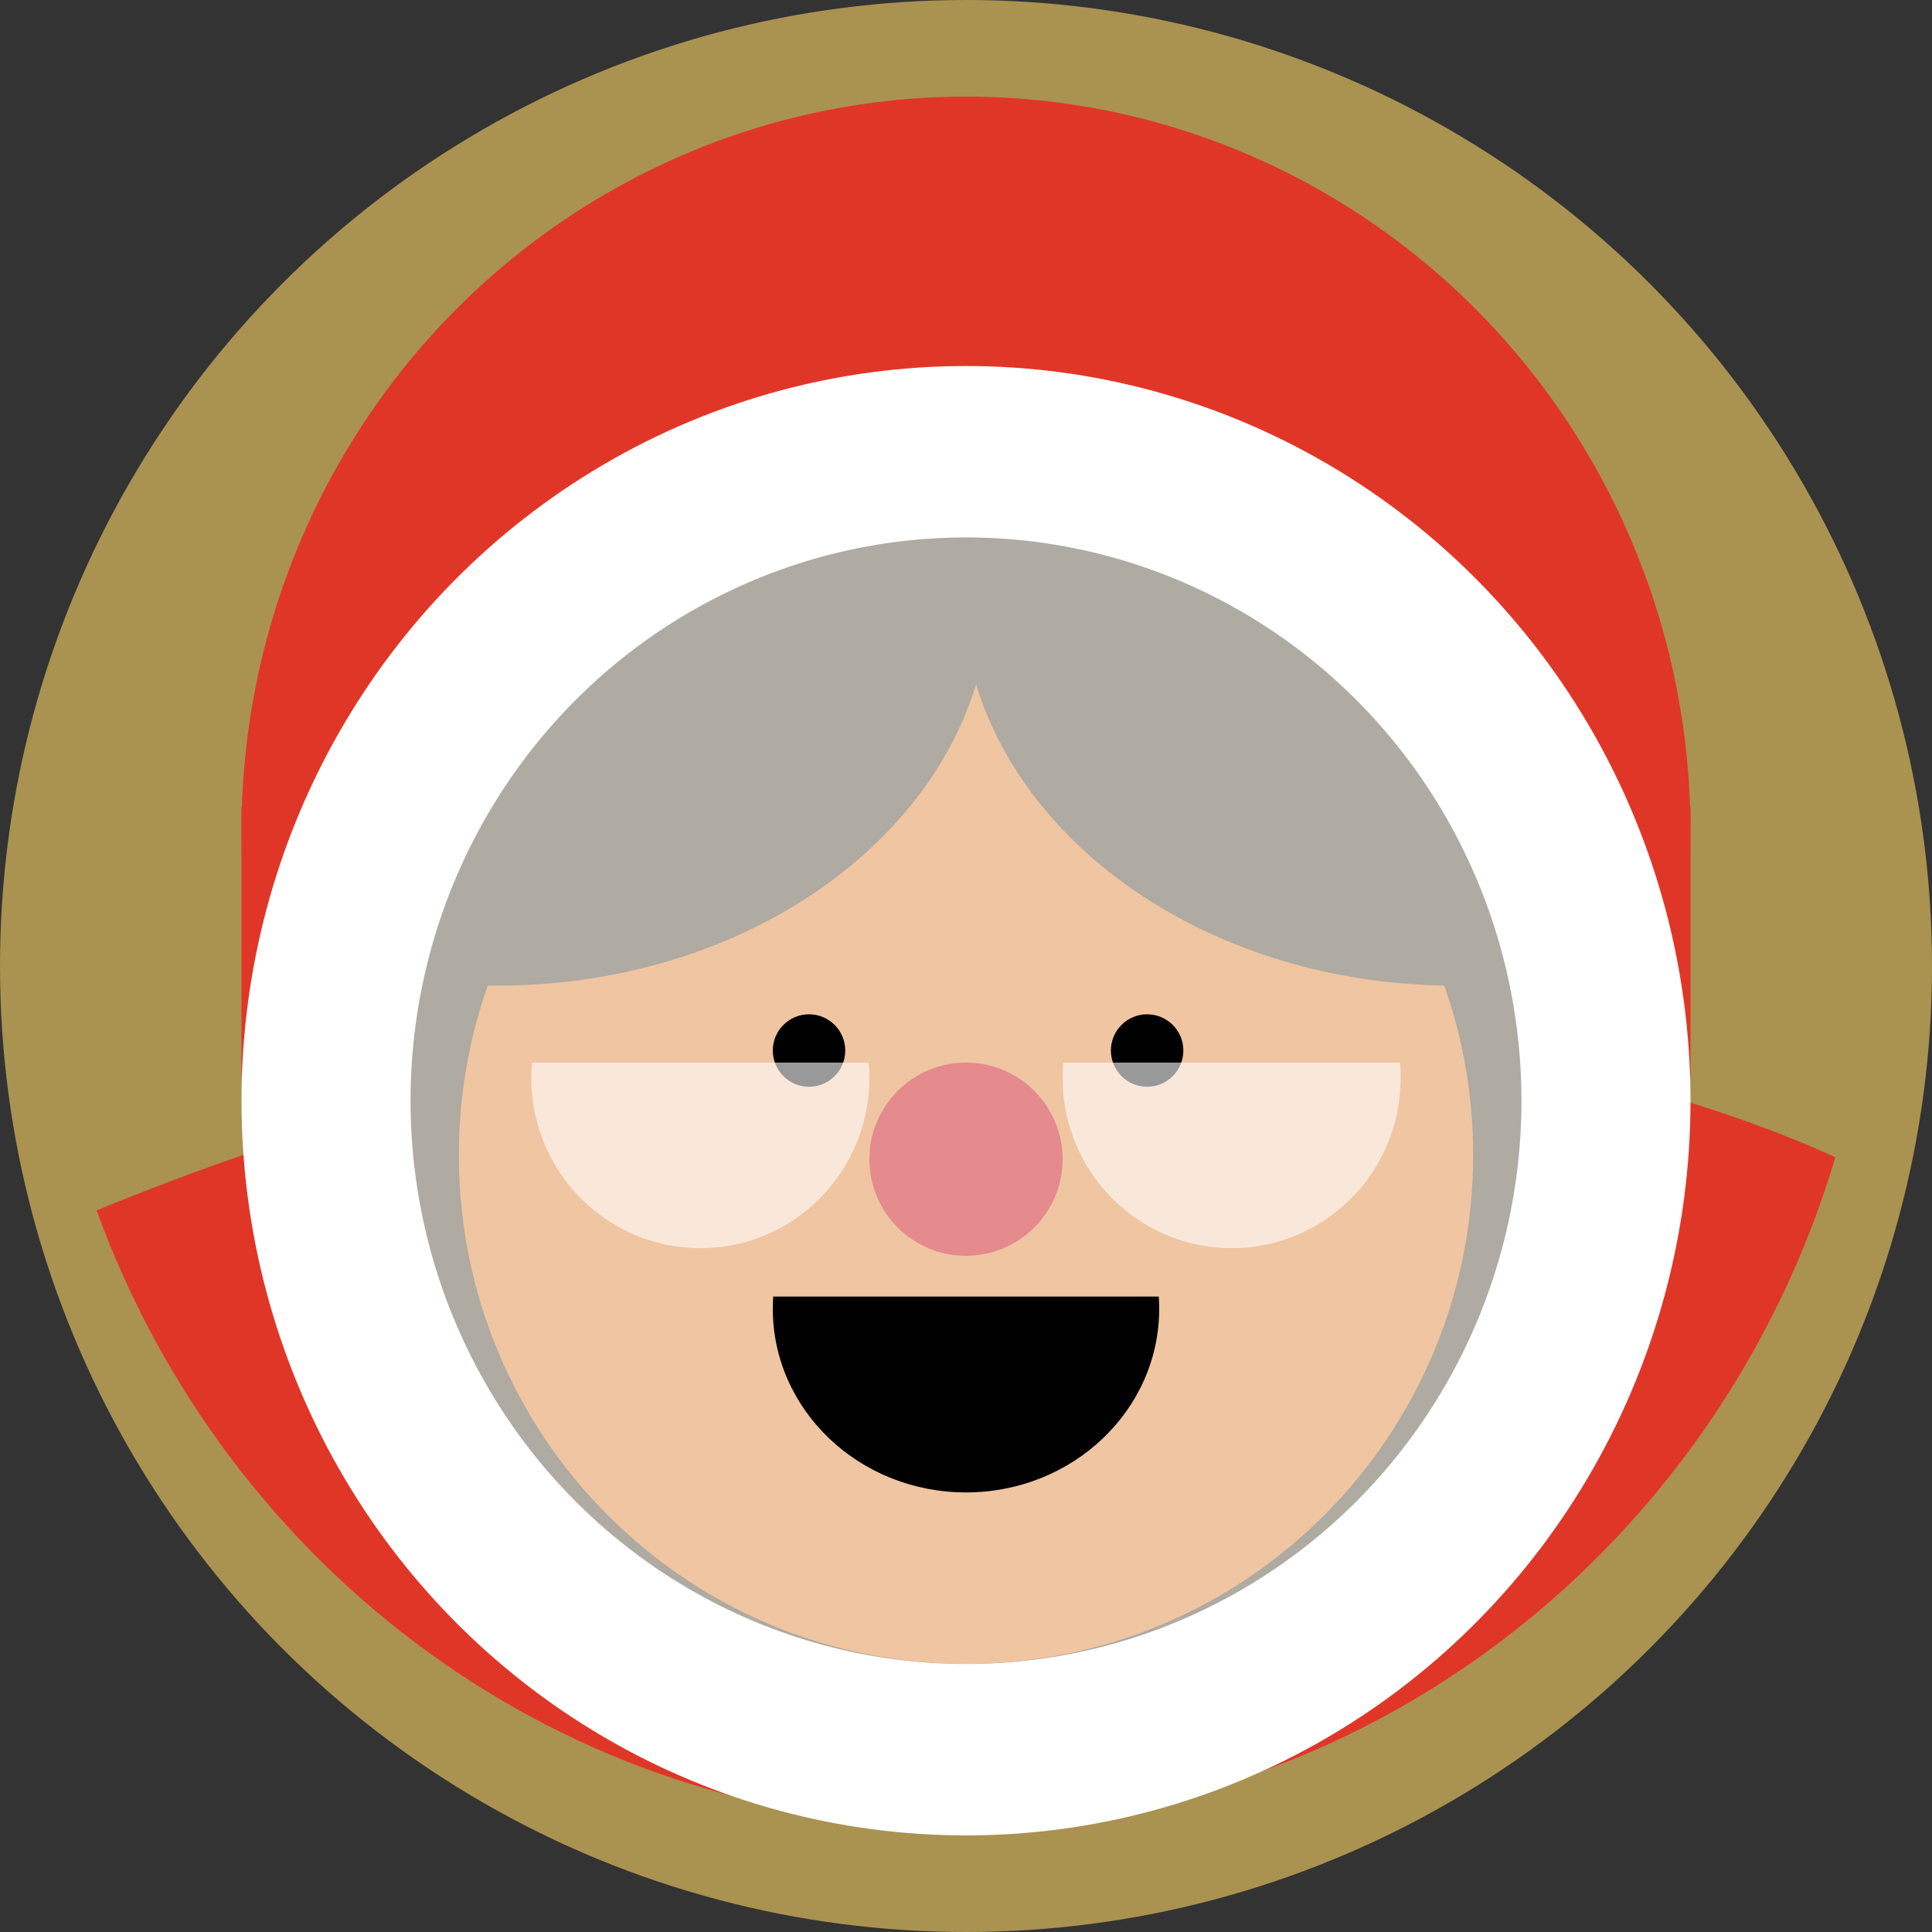 <svg width="40" height="40" viewBox="0 0 40 40" fill="none" xmlns="http://www.w3.org/2000/svg">
<rect x="0" y="0" width="40" height="40" fill="#333333" stroke="none"/>
<circle cx="20" cy="20" r="20" fill="#AA9250"/>
<path fill-rule="evenodd" clip-rule="evenodd" d="M2 25.06C4.693 32.485 11.655 37.773 19.818 37.773C28.379 37.773 35.619 31.956 37.999 23.959C32.396 21.389 18.265 18.368 2 25.06Z" fill="#E03628"/>
<ellipse cx="20" cy="17.211" rx="15" ry="15.211" fill="#E03628"/>
<rect x="5" y="16.703" width="30" height="5.577" fill="#E03628"/>
<ellipse cx="20" cy="22.789" rx="15" ry="15.211" fill="white"/>
<ellipse cx="20" cy="22.789" rx="11.5" ry="11.662" fill="#AFAAA2"/>
<path fill-rule="evenodd" clip-rule="evenodd" d="M10.098 20.405C9.711 21.504 9.5 22.685 9.5 23.916C9.5 29.733 14.201 34.448 20 34.448C25.799 34.448 30.5 29.733 30.5 23.916C30.5 22.685 30.29 21.503 29.902 20.405C25.201 20.324 21.283 17.694 20.209 14.168C19.117 17.749 15.091 20.407 10.292 20.407C10.227 20.407 10.162 20.406 10.098 20.405Z" fill="#F0C5A2"/>
<path d="M16.75 22.5C17.164 22.5 17.5 22.164 17.5 21.75C17.5 21.336 17.164 21 16.75 21C16.336 21 16 21.336 16 21.75C16 22.164 16.336 22.5 16.75 22.5Z" fill="black"/>
<path d="M23.75 22.5C24.164 22.5 24.5 22.164 24.5 21.75C24.5 21.336 24.164 21 23.75 21C23.336 21 23 21.336 23 21.75C23 22.164 23.336 22.5 23.75 22.5Z" fill="black"/>
<path fill-rule="evenodd" clip-rule="evenodd" d="M16.009 26.844C16.003 26.927 16 27.011 16 27.096C16 29.197 17.791 30.899 20 30.899C22.209 30.899 24 29.197 24 27.096C24 27.011 23.997 26.927 23.991 26.844H16.009Z" fill="black"/>
<circle cx="20" cy="24" r="2" fill="#E58A8D"/>
<path fill-rule="evenodd" clip-rule="evenodd" d="M22.014 22C22.005 22.105 22 22.212 22 22.32C22 24.265 23.567 25.842 25.5 25.842C27.433 25.842 29 24.265 29 22.32C29 22.212 28.995 22.105 28.986 22H22.014Z" fill="white" fill-opacity="0.6"/>
<path fill-rule="evenodd" clip-rule="evenodd" d="M11.014 22C11.005 22.105 11 22.212 11 22.32C11 24.265 12.567 25.842 14.5 25.842C16.433 25.842 18 24.265 18 22.32C18 22.212 17.995 22.105 17.986 22H11.014Z" fill="white" fill-opacity="0.6"/>
</svg>
